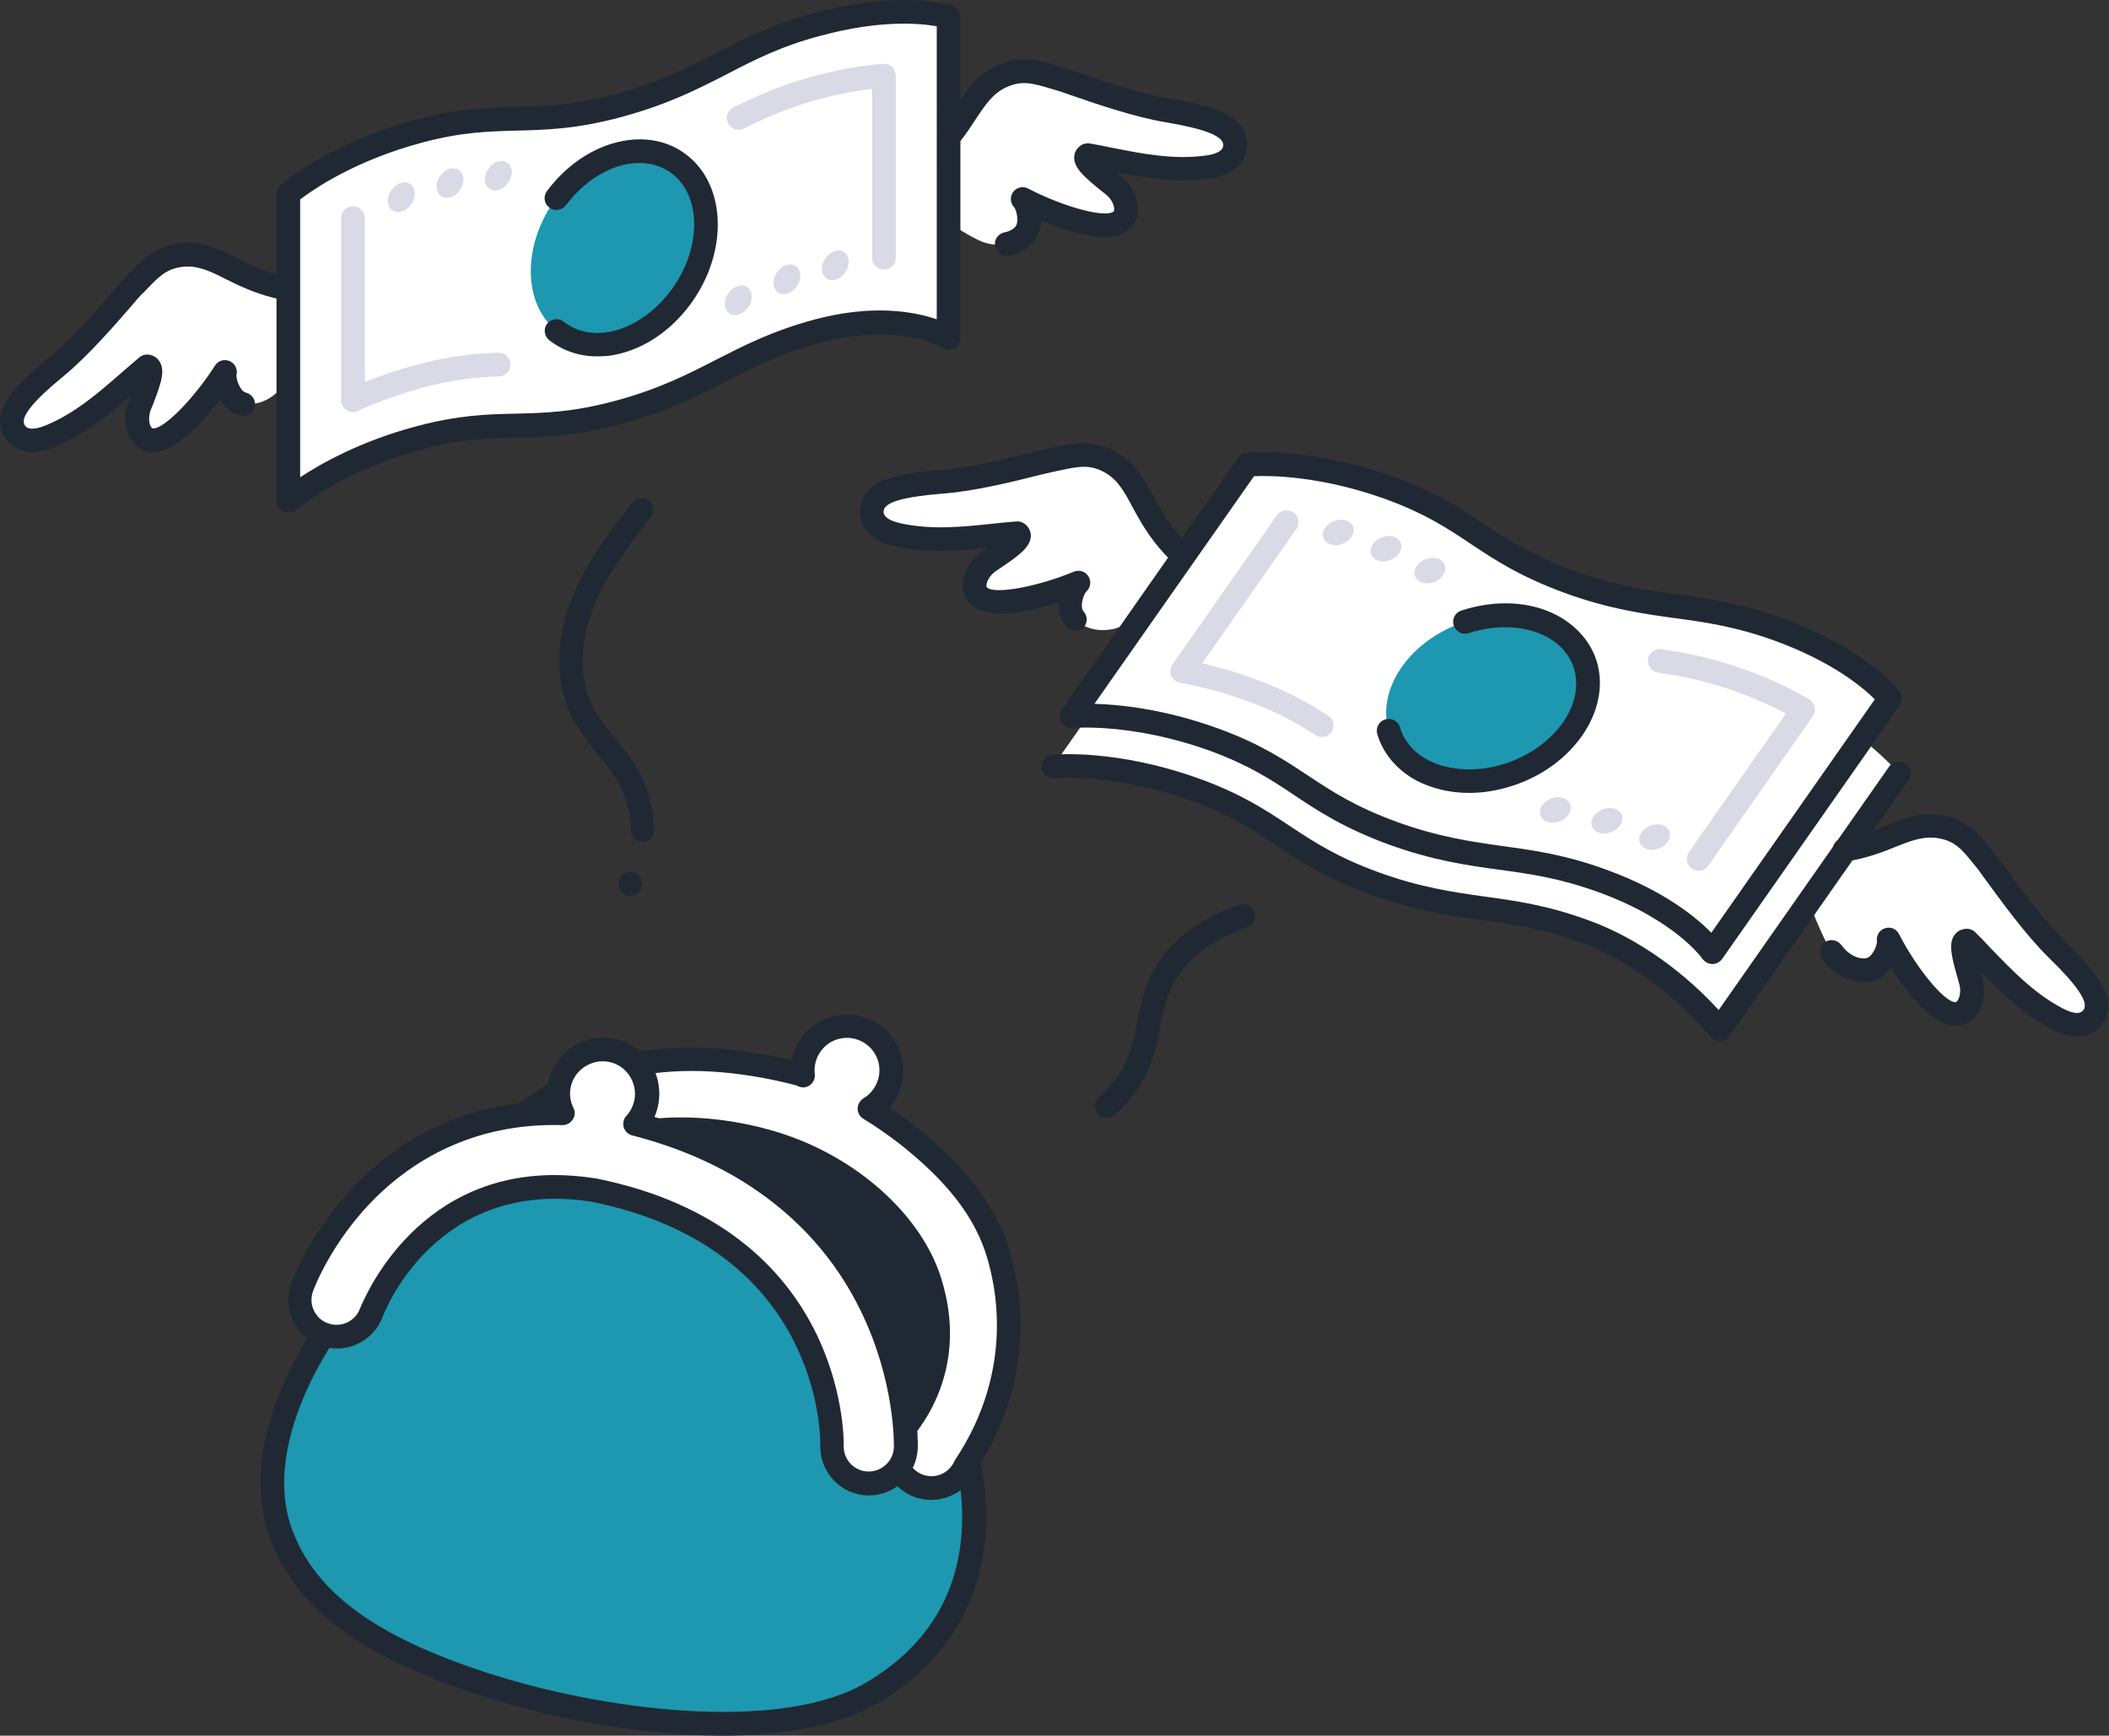 <svg xmlns="http://www.w3.org/2000/svg" xmlns:xlink="http://www.w3.org/1999/xlink" xml:space="preserve" viewBox="0 0 802.4 660.4"><rect x="0" y="0" width="802.4" height="660.4" fill="#333333" stroke="none"/><defs><path id="a" d="M0 0h802.4v660.4H0z"/></defs><clipPath id="b"><use xlink:href="#a" style="overflow:visible"/></clipPath><path d="M256.4 451c-46.2-14.5-76.5-1.2-76.5-1.2s57.3-65.7 138.9-19.6c86.4 48.9 34.9 130.6 34.9 130.6s-51.1-95.3-97.3-109.8" style="clip-path:url(#b);fill:#202933"/><path d="M123.4 507.8s-28.5 39.7-17 74.1c8.7 26.1 32.4 45.1 82.9 60.5 46.5 14.2 110 20.7 142.3 1.9 47.3-27.5 43.4-77.2 31-107.5-8.7 9.5-17.9 16.1-17.9 16.1s-26.7-89.7-99.2-110.5c-100.9-29.7-122.1 65.4-122.1 65.4" style="clip-path:url(#b);fill:#1e97b1"/><path d="M274.9 660.4c-28.5 0-60.1-5.5-87-13.7-49.8-15.2-76.2-34.7-85.8-63.4-11.4-33.9 13-71.5 17.1-77.4 1.6-6.4 12-42.8 44.8-62.1 22.6-13.3 50.4-15.3 82.7-5.8 30.7 8.8 58.2 31.3 79.4 65 11.1 17.6 17.7 33.9 20.8 42.4 3.3-2.8 7.9-6.8 12.3-11.7 1-1.1 2.6-1.7 4.1-1.4s2.8 1.3 3.4 2.7c4.5 10.9 11.4 32.9 7.2 57.3-4.1 23.6-17.9 42.9-40.1 55.8-14.9 8.7-35.9 12.3-58.9 12.3M127 510.4c-.3.4-27 38.2-16.4 70 8.6 25.6 33.2 43.4 79.9 57.7 45.1 13.7 107.7 20.3 138.7 2.3 47.5-27.7 37.9-75.9 31.5-95.4-7 6.8-13.2 11.3-13.5 11.5-1.2.8-2.7 1.1-4.1.6s-2.4-1.6-2.9-3c-.1-.2-6.7-22.3-22-46.5-13.9-22.1-38.1-50.6-74.1-61-29.8-8.7-55.2-7.1-75.6 4.9-31.8 18.7-40.8 56.9-40.8 57.3-.1.6-.3 1.1-.7 1.6m-3.6-2.6" style="clip-path:url(#b);fill:#202933"/><path d="M380.1 477.7c-5.4-18.8-19.1-33.8-35.7-46.6q-6.3-4.95-13.5-9.3c1.8-1.1 3.4-2.4 4.8-4.2 5.7-7.4 4.4-17.9-3-23.6s-17.9-4.4-23.6 3c-2.8 3.6-3.9 8.1-3.4 12.3-.3-.1-.6-.3-.9-.4-.2-.1-.5-.2-.7-.3-69.9-18-104.5 11.5-121 31.9 13.5-2.2 23.9-4.3 37.6-1.7 17.3-10.6 46.3-12.2 74-3.7s51.9 29.3 59.3 52.7c11.4 36.3-12 58-12.2 58.4-3.2 7-.2 15.4 6.8 18.6 7 3.3 15.3.2 18.6-6.8.8-1.9 26.1-34.5 12.9-80.3" style="clip-path:url(#b);fill:#fff"/><path d="M354.3 570.7c-2.6 0-5.3-.6-7.8-1.7-9.2-4.3-13.3-15.3-9-24.6.3-.7.7-1.1 1.1-1.5 4.9-5.2 20.1-24.4 10.9-53.7-6.7-21.5-29.3-41.4-56.3-49.7-26.4-8.1-54-6.8-70.4 3.2-.9.6-2.1.8-3.2.6-11.8-2.2-21.1-.7-32.8 1.2l-3.3.5c-1.8.3-3.7-.6-4.6-2.2s-.8-3.6.4-5.1c28.7-35.2 69.7-46.7 122-34.3.6-3.3 2-6.4 4.1-9.1 7.2-9.3 20.7-11 30-3.8s11 20.7 3.8 30c-.2.3-.5.6-.8.9 3 2 6 4.1 8.7 6.2 20 15.5 32.2 31.5 37.2 48.9 8.2 28.3 3.6 57.7-12.8 82.9-.2.3-.4.6-.5.8-3.1 6.6-9.7 10.5-16.7 10.5m-8.8-22c-1.8 4.6.3 10 4.9 12.1 4.8 2.2 10.4.1 12.6-4.6.2-.5.5-.9 1-1.7 15-22.9 19.1-49.8 11.7-75.5-4.5-15.7-15.4-29.7-34.1-44.3-4.1-3.1-8.5-6.2-13.1-9-1.4-.8-2.2-2.3-2.2-3.9s.9-3 2.2-3.9c1.4-.8 2.5-1.8 3.5-3.1 4.2-5.4 3.2-13.2-2.2-17.3-5.4-4.2-13.2-3.2-17.3 2.2-2 2.6-2.9 5.8-2.5 9 .2 1.6-.5 3.1-1.7 4.1-1.3 1-2.9 1.2-4.4.6l-1.2-.5c-45.3-11.6-81.5-4.5-107.9 21.2 8-1.1 15.8-1.5 24.9 0 18.6-10.5 48.2-11.9 76.2-3.3 29.7 9.1 54.7 31.4 62.2 55.6 10.5 33.5-6.6 55.8-12.6 62.3m25.7 11.3q-.15 0 0 0-.15 0 0 0" style="clip-path:url(#b);fill:#202933"/><path d="M330.3 564.5c-7.7-.2-13.9-6.6-13.7-14.3.1-3.2.4-79.3-91-97.4-62.3-9.6-83.3 44.3-84.2 46.7-2.7 7.2-10.7 11-18 8.3s-11-10.7-8.4-18c.3-.8 7.4-20 25-37.4 14.4-14.3 38.5-29.9 74.3-28.8-2.5-5.1-2.4-11.4 1-16.6 5.1-7.8 15.5-10 23.3-4.9s10 15.5 4.9 23.3c-.5.8-1.2 1.6-1.8 2.3 18.5 4.8 33.6 11.7 45.9 19.7 22.6 14.7 35.9 33.2 43.6 48.9 13.9 28.1 13.4 53.6 13.3 54.6-.1 7.7-6.5 13.8-14.2 13.6" style="clip-path:url(#b);fill:#fff"/><path d="M330.6 569h-.4c-10.2-.2-18.3-8.7-18.1-18.9.1-3.1.4-75.4-87.3-92.9-58.6-9-78.4 41.6-79.2 43.8-3.5 9.5-14.2 14.5-23.7 11-4.7-1.7-8.4-5.1-10.5-9.6s-2.3-9.5-.6-14.2c.3-.8 7.7-20.9 26.1-39.1 13.7-13.6 37-29.4 71.5-30.1-.7-5 .4-10.2 3.2-14.5 3.1-4.8 7.9-8.1 13.5-9.2 5.6-1.2 11.3-.1 16.1 3s8.1 7.9 9.2 13.5c.9 4.5.4 9.1-1.4 13.2 15.3 4.5 29.1 10.8 41.2 18.6 19.7 12.9 35 29.9 45.2 50.6 14.4 29 13.8 55.6 13.8 56.7-.4 10.1-8.6 18.1-18.6 18.1M211 447.1c4.8 0 9.9.4 15.2 1.2h.2c95 18.9 94.7 98.5 94.6 101.9-.1 5.3 4.1 9.6 9.3 9.7s9.6-4 9.8-9.2c0-1 .5-25.4-12.9-52.5-9.5-19.3-23.7-35.1-42.1-47.1-12.9-8.4-27.9-14.8-44.6-19.1-1.5-.4-2.8-1.6-3.2-3.1s-.1-3.2 1-4.3c.5-.6 1-1.1 1.3-1.7 1.8-2.8 2.4-6.1 1.7-9.3s-2.6-6-5.3-7.8c-2.8-1.8-6.1-2.4-9.3-1.7s-6 2.6-7.8 5.3c-2.4 3.7-2.7 8.2-.7 12.2.7 1.4.6 3.1-.3 4.4s-2.3 2.1-3.9 2.1c-34.7-1-57.7 14.4-71 27.5-16.9 16.7-23.7 35-23.9 35.7-.9 2.4-.8 5 .3 7.3s3 4.1 5.4 4.9c4.9 1.8 10.4-.7 12.2-5.7 1-2.2 19.9-50.7 74-50.7m210-21.8c-1.3 0-2.5-.5-3.4-1.6-1.6-1.9-1.4-4.7.5-6.3 5.1-4.3 8.9-9.7 11.2-15.6 1.5-4 2.4-8.3 3.3-12.8 1.1-5.4 2.2-10.9 4.5-16.2 5.7-12.9 18.2-23.3 34.5-28.5 2.4-.8 4.9.5 5.7 2.9s-.5 4.9-2.9 5.7c-13.8 4.4-24.4 13-29 23.6-1.9 4.4-2.9 9.3-4 14.4-1 4.7-1.9 9.5-3.7 14.2-2.8 7.4-7.6 14-13.8 19.3-.9.5-1.9.9-2.9.9" style="clip-path:url(#b);fill:#202933"/><path d="M782.9 361.3c-11.1-10.8-23.7-29.7-26.4-32.9-5.6-6.9-8.8-12-17.6-13.8-8.9-1.8-16 2.5-24.5 5.5s-22.6 6.2-30 1l3.8 22.2s5.6 14.5 8.7 18.9 8.4 7.6 13.7 6.8 8.5-8.1 8-11.6c5.1 9.8 17.1 28.1 25.2 28.3 5.4.2 7.6-7 6.1-12.2-1.4-5.2-5.2-15.9-1.5-15.6 11.1 11.1 20.5 22.5 34.4 29.7 7.2 3.7 11.7 2.4 13.9-1.2 3.3-5.2-.4-11.9-13.8-25.1M437.7 195.7c-4.6-7.8-7.3-15.7-15.2-20s-13.7-2.4-22.4-.8c-4.1.8-26 7.1-41.4 8.3-18.8 1.4-25.9 4.2-26.8 10.4-.6 4.2 2 8.1 9.9 9.8 15.3 3.4 29.8.8 45.5-.6 3 2.1-6.8 7.9-11.2 11s-7.4 10-3.1 13.3c6.4 5 27.3-1.2 37.5-5.5-2.6 2.3-4.9 10-1.3 14s9.7 4.9 14.9 3.6c5.2-1.4 18.9-8.9 18.9-8.9l17.2-14.5c-9.2-.8-17.9-12.3-22.5-20.1" style="clip-path:url(#b);fill:#fff"/><path d="M409.2 240.1c-1.2 0-2.5-.5-3.4-1.5-2.1-2.4-3.2-5.7-3-9.4-10.2 3.3-25.7 6.9-32.7 1.4-2.5-2-3.9-4.9-3.8-8.2.1-4.5 3-9.4 7.1-12.3.7-.5 1.5-1 2.4-1.6-11.7 1.2-23 2-35.1-.6-14-3.1-13.8-12.2-13.4-14.9 1.5-10 12.4-12.8 30.9-14.2 11.5-.9 26.9-4.8 35.2-6.9 2.7-.7 4.6-1.1 5.6-1.4.9-.2 1.8-.4 2.7-.5 7.6-1.5 14.2-2.9 22.7 1.8 7.5 4.1 11 10.6 14.4 17 .8 1.6 1.7 3.2 2.6 4.7 1.7 2.8 6.1 9.9 11.7 14.4 1.9 1.6 2.2 4.4.7 6.3-1.6 1.9-4.4 2.2-6.3.7-6.5-5.2-11.4-12.8-13.8-16.9-1-1.7-1.9-3.4-2.8-5-3-5.7-5.6-10.5-10.7-13.3-5.6-3.1-9.8-2.2-16.6-.8-.9.2-1.8.4-2.8.6-.8.2-2.7.6-5.2 1.2-8.6 2.2-24.5 6.2-36.7 7.1-15 1.2-22.2 3.2-22.7 6.5-.4 2.7 3.3 4.1 6.4 4.8 11.9 2.6 23.4 1.4 35.7.1 2.8-.3 5.6-.6 8.4-.8 1.1-.1 2.1.2 3 .8 1.6 1.1 2.5 2.9 2.5 4.7-.1 4.2-4.4 7.4-11.4 12.1-.8.5-1.6 1.1-2.2 1.5-1.7 1.2-3.2 3.5-3.3 5.2 0 .6.2.8.3.9 3.2 2.6 19.3-.4 33-6.1 2-.8 4.4-.1 5.5 1.8 1.2 1.9.8 4.3-.8 5.8-1.1 1-2.6 5.9-1 7.6 1.7 1.9 1.5 4.7-.4 6.4-.6.6-1.7 1-2.7 1" style="clip-path:url(#b);fill:#202933"/><path d="m722.4 294.1-68.2 97.4s-20-25.8-51.6-37.3c-30.7-11.2-47.3-6.4-79.7-18.2s-36.9-24.3-67.6-35.5c-31.5-11.5-54.6-9-54.6-9l67-95.7s23.1-2.5 54.6 9c30.7 11.2 35.2 23.7 67.6 35.5s49.1 7 79.7 18.2c31.5 11.6 52.8 35.6 52.8 35.6" style="clip-path:url(#b);fill:#fff"/><path d="m719 265.8-67.6 96.5s-10.4-15.7-41.9-27.2c-30.7-11.2-47.3-6.4-79.7-18.2s-36.9-24.3-67.6-35.5c-31.5-11.5-54.6-9-54.6-9l67-95.7s23.1-2.5 54.6 9c30.7 11.2 35.2 23.7 67.6 35.5s49.1 7 79.7 18.2c31.6 11.5 42.5 26.4 42.5 26.4" style="clip-path:url(#b);fill:#fff"/><path d="M651.5 366.8q-.15 0 0 0c-1.5 0-2.9-.8-3.8-2-.1-.1-10.2-14.7-39.7-25.4-14.7-5.3-25.9-6.9-37.8-8.5-12.3-1.7-25.1-3.5-41.9-9.6-16.9-6.2-26.5-12.5-35.8-18.7-8.8-5.9-17.2-11.4-31.8-16.8-30-10.9-52.4-8.8-52.6-8.8-1.8.2-3.5-.7-4.3-2.2-.9-1.5-.8-3.4.2-4.9l67-95.7c.7-1.1 1.9-1.8 3.2-1.9 1-.1 24.5-2.4 56.6 9.3 15.6 5.7 24.8 11.8 33.7 17.7 9.2 6.1 18 11.9 33.9 17.7 16 5.8 28.2 7.5 40.1 9.2 11.8 1.6 24.1 3.3 39.6 9 32.4 11.8 44.1 27.2 44.6 27.9 1.1 1.6 1.2 3.7.1 5.3l-67.6 96.5c-.9 1.2-2.3 1.9-3.7 1.9m-235.1-99c9.9.3 26.9 2 47.4 9.5 15.6 5.7 24.8 11.8 33.7 17.7 9.2 6.1 18 11.9 33.9 17.7 16 5.8 28.2 7.5 40.1 9.2 11.8 1.6 24.1 3.3 39.6 9 22.1 8 34.3 18.2 40 24l62.2-88.8c-4.4-4.4-16-14.3-38.3-22.4-14.7-5.3-25.9-6.9-37.8-8.5-12.3-1.7-25.1-3.5-41.9-9.6-16.9-6.2-26.5-12.5-35.8-18.7-8.8-5.9-17.2-11.4-31.8-16.8-25-9.1-44.5-9.2-50.6-8.9z" style="clip-path:url(#b);fill:#202933"/><path d="M557.3 236.6c-20.7 6.8-33.6 25.3-29 41.4 4.7 16 25.2 23.5 45.9 16.7s33.6-25.3 29-41.4c-4.7-16-25.2-23.5-45.9-16.7" style="clip-path:url(#b);fill:#1e97b1"/><path d="M646.3 331.3c-.9 0-1.8-.3-2.6-.8-2-1.4-2.5-4.2-1.1-6.3l36.9-52.7q-8.4-4.5-18.3-8.1c-12-4.4-21.7-6.2-30.4-7.5-2.5-.4-4.1-2.7-3.8-5.1.4-2.5 2.7-4.1 5.1-3.8 9.2 1.4 19.5 3.3 32.2 7.9 8.8 3.2 16.9 7 24 11.2 1.1.6 1.8 1.7 2.1 2.9s0 2.5-.7 3.5L650 329.3c-.9 1.3-2.3 2-3.7 2m-11.8-11c-1.7 2.5-5.4 3.7-8.1 2.7s-3.6-3.8-1.8-6.3c1.7-2.5 5.4-3.7 8.1-2.7s3.5 3.8 1.8 6.3m-18.2-6.2c-1.7 2.5-5.4 3.7-8.1 2.7s-3.6-3.8-1.8-6.3c1.7-2.5 5.4-3.7 8.1-2.7 2.8 1 3.6 3.8 1.8 6.3m-19.6-4.1c-1.7 2.5-5.4 3.7-8.1 2.7s-3.6-3.8-1.8-6.3c1.7-2.5 5.4-3.7 8.1-2.7s3.5 3.8 1.8 6.3m-93.8-29.6c-.8 0-1.7-.2-2.4-.7-6.6-4.3-14.4-8.8-26.3-13.1-8.3-3-16.8-5.3-25.2-6.8-1.5-.3-2.8-1.3-3.4-2.7s-.4-3 .5-4.3l39.7-56.7c1.4-2 4.2-2.5 6.3-1.1 2 1.4 2.5 4.2 1.1 6.3l-35.8 51.1c6.6 1.5 13.3 3.5 19.8 5.9 12.8 4.6 21 9.5 28.1 14 2.1 1.3 2.7 4.1 1.3 6.2-.8 1.1-2.2 1.9-3.7 1.9m46.1-61.5c-1.7 2.5-5.4 3.7-8.1 2.7s-3.6-3.8-1.8-6.3c1.7-2.5 5.4-3.7 8.1-2.7s3.5 3.8 1.8 6.3m-16.7-8.3c-1.7 2.5-5.4 3.7-8.1 2.7s-3.6-3.8-1.8-6.3c1.7-2.5 5.4-3.7 8.1-2.7s3.5 3.8 1.8 6.3m-18.2-6.2c-1.7 2.5-5.4 3.7-8.1 2.7s-3.6-3.8-1.8-6.3c1.7-2.5 5.4-3.7 8.1-2.7s3.6 3.8 1.8 6.3" style="clip-path:url(#b);fill:#d8dae5"/><path d="M558.9 301.7c-7.1 0-13.9-1.6-19.8-4.6-7.5-4-12.9-10.3-15.1-17.8-.7-2.4.7-4.9 3.1-5.6s4.9.7 5.6 3.1c1.5 5.2 5.2 9.5 10.6 12.4 8.1 4.2 19.1 4.7 29.5 1.3 18.4-6.1 30.1-22.1 26.1-35.9-1.5-5.2-5.2-9.5-10.6-12.4-8.1-4.2-19.1-4.7-29.5-1.3-2.4.8-4.9-.5-5.7-2.9s.5-4.9 2.9-5.7c12.9-4.2 26.2-3.6 36.5 1.9 7.5 4 12.9 10.3 15.1 17.8 5.3 18.3-9 39.4-31.9 46.9-5.7 1.9-11.4 2.8-16.8 2.8" style="clip-path:url(#b);fill:#202933"/><path d="M654.2 396c-1.4 0-2.7-.6-3.6-1.7-.2-.2-19.7-24.9-49.5-35.8-14.7-5.3-25.9-6.9-37.8-8.5-12.3-1.7-25.1-3.5-41.9-9.6-16.9-6.2-26.5-12.5-35.8-18.7-8.8-5.9-17.2-11.4-31.8-16.8-30-10.9-52.4-8.8-52.6-8.8-2.5.3-4.7-1.5-4.9-4s1.5-4.7 4-4.9c1-.1 24.5-2.4 56.6 9.3 15.6 5.7 24.8 11.8 33.7 17.7 9.2 6.1 18 11.9 33.9 17.7 16 5.8 28.2 7.5 40.1 9.2 11.8 1.6 24.1 3.3 39.6 9 24.6 8.9 42.2 26 49.7 34.2l64.9-92.7c1.4-2 4.2-2.5 6.3-1.1 2 1.4 2.5 4.2 1.1 6.3L658 394.2c-.8 1.2-2.1 1.9-3.6 1.9z" style="clip-path:url(#b);fill:#202933"/><path d="M790.5 394.4c-2.6 0-5.8-.7-9.7-2.7-11-5.7-19.1-13.6-27.3-22.1.3 1 .6 2 .8 2.8 1.3 4.8.3 10.5-2.5 14-2.1 2.6-5 4-8.2 3.9-8.8-.3-18.4-13-24.1-22.1-2.3 3-5.1 4.9-8.3 5.3-6.6 1-13.6-2.5-18-8.7-1.4-2-.9-4.8 1.1-6.3 2-1.4 4.8-.9 6.3 1.1 2 2.9 5.7 5.5 9.3 5 2.4-.3 4.4-5 4.2-6.5-.3-2.2 1-4.3 3.1-4.9 2.1-.7 4.3.2 5.3 2.2 6.8 13.2 17.2 25.8 21.4 25.9.2 0 .5 0 .8-.5 1-1.3 1.4-4 .8-6.1-.2-.8-.5-1.6-.7-2.6-2.4-8.2-3.6-13.4-1-16.6 1.2-1.5 3-2.2 4.9-2.1 1.1.1 2.1.6 2.8 1.3 2 2 4 4 5.9 6.1 8.6 8.9 16.6 17.2 27.4 22.9 2.9 1.5 6.5 2.8 8 .4 1.8-2.8-2.4-9.1-13.2-19.6-8.8-8.6-18.4-21.9-23.6-29-1.5-2-2.6-3.6-3.1-4.3-.6-.8-1.2-1.5-1.8-2.2-4.4-5.5-7-8.8-13.3-10-5.7-1.1-10.8.9-16.8 3.3q-2.55 1.05-5.4 2.1c-3.1 1.1-7.9 2.6-13.2 3.4-2.4.4-4.8-1.3-5.1-3.7-.4-2.5 1.3-4.8 3.7-5.1 3.6-.6 7.7-1.6 11.6-3 1.7-.6 3.4-1.3 5-1.9 6.7-2.7 13.6-5.4 21.9-3.8 9.5 1.9 13.7 7.2 18.5 13.3.5.7 1.1 1.4 1.7 2.1.7.9 1.8 2.5 3.5 4.7 5 6.9 14.4 19.8 22.6 27.9 13.2 12.9 19.8 22.1 14.5 30.7-.7 1.4-3.8 5.4-9.8 5.4m-550.8-53.5c-.3 0-.6 0-.9-.1s-.6-.1-.8-.3c-.3-.1-.5-.2-.8-.4-.2-.2-.5-.3-.7-.6-.2-.2-.4-.4-.6-.7-.2-.2-.3-.5-.4-.8s-.2-.5-.2-.8c-.1-.3-.1-.6-.1-.9s0-.6.1-.9.1-.6.2-.8c.1-.3.3-.5.4-.8.2-.2.4-.5.6-.7s.4-.4.7-.6c.2-.2.5-.3.8-.4s.6-.2.8-.2q.9-.15 1.8 0c.3.1.6.1.8.2.3.1.5.3.8.4.2.2.5.3.7.6.2.2.4.4.6.7.2.2.3.5.4.8s.2.5.3.8.1.6.1.9 0 .6-.1.9-.1.6-.3.8c-.1.3-.2.5-.4.8-.2.2-.4.5-.6.7s-.4.4-.7.6c-.2.2-.5.3-.8.4s-.6.2-.8.3c-.3.1-.6.1-.9.1m4.8-20.6c-2.5 0-4.5-2-4.5-4.4-.1-6.6-1.8-13-5-18.5-2.1-3.7-4.9-7.1-7.8-10.7-3.4-4.2-7-8.6-9.6-13.8-6.4-12.5-6.5-28.9-.2-44.8 5.4-13.8 14.4-25.5 23.1-36.8 1.5-2 4.3-2.3 6.3-.8s2.3 4.3.8 6.3c-8.3 10.8-16.9 21.9-21.9 34.6-5.3 13.5-5.4 27.1-.2 37.4 2.2 4.3 5.3 8.1 8.6 12.2 3 3.7 6.1 7.5 8.6 11.9 3.9 6.8 6 14.7 6.2 22.9.2 2.4-1.8 4.4-4.4 4.5q.15 0 0 0" style="clip-path:url(#b);fill:#202933"/><path d="M444 42c-15.3-2.5-36.5-10.7-40.5-11.8-8.5-2.4-14.1-4.8-22.4-1.2s-11.7 11.2-16.9 18.6-14.9 18.1-24 18l15.8 16s13 8.7 18 10.5 11.2 1.4 15.1-2.2c3.9-3.7 2.3-11.5-.1-14.1 9.8 5.1 30.1 13.2 36.9 8.7 4.5-3 2.2-10.1-2-13.5-4.1-3.5-13.3-10.1-10.2-11.9 15.4 2.8 29.7 6.7 45.2 4.6 8-1.1 10.9-4.7 10.7-8.9-.2-6.4-7.1-9.8-25.6-12.8M93.3 104.5c-8.2-3.8-15-8.7-24-7.7s-12.6 5.9-18.8 12.2c-2.9 3-17.2 20.7-29.2 30.5-14.5 11.9-18.8 18.3-16 23.8 1.9 3.8 6.3 5.5 13.7 2.4 14.5-6 24.9-16.5 36.9-26.6 3.7 0-1 10.3-2.9 15.4s-.3 12.4 5.1 12.7c8.1.5 21.7-16.7 27.6-26-.8 3.4 1.7 11 6.9 12.2s10.8-1.5 14.2-5.6c3.5-4.1 10.3-18.1 10.3-18.1l5.7-21.8c-7.6 4.8-21.3.4-29.5-3.4" style="clip-path:url(#b);fill:#fff"/><path d="M12.2 172c-6.9 0-10-4.7-10.9-6.5-4.5-9 2.9-17.6 17.2-29.3 8.9-7.3 19.3-19.4 24.9-25.8 1.8-2.1 3.1-3.6 3.8-4.3s1.3-1.3 1.9-2c5.4-5.6 10-10.5 19.6-11.6 8.5-.9 15.1 2.4 21.5 5.7l4.8 2.4c3 1.4 9.1 3.9 15.2 4.8 2.5.4 4.2 2.7 3.8 5.1-.4 2.5-2.7 4.1-5.1 3.8-7.2-1.1-14.1-3.9-17.6-5.5-1.8-.8-3.5-1.7-5.2-2.5-5.7-2.9-10.7-5.4-16.4-4.8-6.4.7-9.3 3.8-14.1 8.8-.6.7-1.3 1.3-2 2-.6.6-1.9 2.1-3.5 4-5.8 6.7-16.5 19.1-26 26.9-11.6 9.5-16.3 15.4-14.8 18.4 1.2 2.4 5 1.5 8 .3 11.2-4.6 20-12.3 29.3-20.4 2.1-1.8 4.2-3.7 6.4-5.5.8-.7 1.9-1.1 2.9-1.1 1.9 0 3.7.9 4.7 2.5 2.4 3.5.7 8.5-2.4 16.5-.4.9-.7 1.8-1 2.5-.7 2-.6 4.7.3 6.1.3.5.6.5.8.5h.1c4.2 0 15.5-11.5 23.4-23.9 1.2-1.9 3.5-2.6 5.6-1.7 2 .9 3.1 3.1 2.6 5.2-.3 1.4 1.3 6.3 3.6 6.8 2.4.6 3.9 3 3.3 5.4s-3 3.9-5.4 3.3c-3.1-.7-5.8-2.8-7.8-6C77.4 160.5 67 172 58.3 172h-.6c-3.2-.2-6-1.8-7.8-4.6-2.5-3.7-3-9.4-1.2-14.1.3-.8.6-1.7 1-2.7-8.9 7.7-17.7 14.9-29.1 19.6q-4.8 1.8-8.4 1.8" style="clip-path:url(#b);fill:#202933"/><path d="M360.9 6.4v122.1s-17.5-11.2-49.9-2.5c-31.5 8.4-42.4 21.9-75.7 30.8s-44.2 1.3-75.7 9.7c-32.4 8.7-49.9 23.9-49.9 23.9V73.8s17.5-15.2 49.9-23.9c31.5-8.4 42.4-.8 75.7-9.7S279.5 17.8 311 9.4c32.4-8.8 49.9-3 49.9-3" style="clip-path:url(#b);fill:#fff"/><path d="M109.7 195c-.6 0-1.3-.1-1.9-.4-1.6-.7-2.6-2.3-2.6-4.1V73.8c0-1.3.6-2.5 1.5-3.4.7-.7 18.7-16 51.7-24.9 16.1-4.3 27.1-4.6 37.8-4.8 11.1-.3 21.6-.5 37.9-4.9 16.4-4.4 27.4-10 38.1-15.5 10.6-5.4 21.6-11.1 37.6-15.4 33.3-8.9 51.7-3 52.5-2.7 1.8.6 3.1 2.3 3.1 4.3v122.1c0 1.6-.9 3.2-2.3 3.9-1.4.8-3.2.7-4.6-.2-.1-.1-16.5-9.9-46.3-1.9-15.1 4-25.2 9.2-35.8 14.7-11.1 5.7-22.5 11.5-39.9 16.2s-28.9 4.9-40 5.2c-10.6.3-20.7.5-35.7 4.5-30.9 8.3-47.9 22.8-48.1 23-.9.7-2 1-3 1m4.5-119.1v105.7c8.2-5.4 23.2-13.8 44.2-19.4 16.1-4.3 27.1-4.6 37.8-4.8 11.1-.3 21.6-.5 37.9-4.9 16.4-4.4 27.4-10 38.1-15.5 10.6-5.4 21.6-11.1 37.6-15.4 22.4-6 38.2-3 46.6-.1V10c-6.1-1.1-21.3-2.6-44.2 3.6-15.1 4-25.2 9.2-35.8 14.7-11.1 5.7-22.5 11.5-39.9 16.2s-28.9 4.9-40 5.2c-10.6.3-20.7.5-35.7 4.5-25.7 6.8-41.8 18-46.6 21.7" style="clip-path:url(#b);fill:#202933"/><path d="M258.8 62.7c-13-10.5-34.1-4.8-47.1 12.6s-13 40.1 0 50.5c13 10.5 34.1 4.8 47.1-12.6 13.1-17.4 13.1-40 0-50.5" style="clip-path:url(#b);fill:#1e97b1"/><path d="M336.3 102.6c-2.5 0-4.5-2-4.5-4.5V33.8c-6.3.7-12.9 2-19.6 3.8-12.3 3.3-21.3 7.4-29.2 11.3-2.2 1.1-4.9.2-6-2s-.2-4.9 2-6c8.3-4.1 17.8-8.5 30.9-12 9.1-2.4 17.8-4 26.1-4.6 1.3-.1 2.5.3 3.4 1.2s1.4 2 1.4 3.3v69.3c0 2.5-2 4.5-4.5 4.5m-13.4-3c0 3-2.3 6.1-5.1 6.8-2.8.8-5.1-1.1-5.1-4.1s2.3-6.1 5.1-6.8c2.8-.8 5.1 1 5.1 4.1m-18.4 5.3c0 3-2.3 6.1-5.1 6.8-2.8.8-5.1-1.1-5.1-4.1s2.3-6.1 5.1-6.8c2.8-.8 5.1 1.1 5.1 4.1m-18.5 8c0 3-2.3 6.1-5.1 6.8-2.8.8-5.1-1.1-5.1-4.1s2.3-6.1 5.1-6.8c2.8-.8 5.1 1 5.1 4.1m-151.7 43.9c-.8 0-1.7-.2-2.4-.7-1.3-.8-2.1-2.3-2.1-3.8V83c0-2.5 2-4.5 4.5-4.5s4.5 2 4.5 4.5v62.4c6.3-2.6 12.9-4.8 19.6-6.6 13.1-3.5 22.7-4.3 31.1-4.6 2.5-.1 4.6 1.8 4.7 4.3s-1.8 4.6-4.3 4.7c-7.9.3-16.8 1-29.1 4.3-8.5 2.3-16.8 5.3-24.6 8.8-.6.3-1.3.5-1.9.5m60.4-91.3c0 3-2.3 6.1-5.1 6.8-2.8.8-5.1-1.1-5.1-4.1s2.3-6.1 5.1-6.8 5.1 1.1 5.1 4.1m-18.4 2.8c0 3-2.3 6.1-5.1 6.8-2.8.8-5.1-1.1-5.1-4.1s2.3-6.1 5.1-6.8 5.1 1.1 5.1 4.1m-18.5 5.4c0 3-2.3 6.1-5.1 6.8-2.8.8-5.1-1.1-5.1-4.1s2.3-6.1 5.1-6.8c2.9-.8 5.1 1.1 5.1 4.1" style="clip-path:url(#b);fill:#d8dae5"/><path d="M227.2 135.6c-6.9 0-13.2-2.2-18.3-6.2-1.9-1.6-2.2-4.4-.7-6.3 1.6-1.9 4.4-2.2 6.3-.7 4.3 3.4 9.7 4.8 15.8 4.1 9-1.1 18.3-7.1 24.9-15.9 11.6-15.5 11.9-35.4.8-44.3-4.3-3.4-9.7-4.8-15.8-4.1-9 1.1-18.3 7.1-24.9 15.9-1.5 2-4.3 2.4-6.3.9s-2.4-4.3-.9-6.3c8.1-10.9 19.4-17.9 31-19.4 8.4-1.1 16.5 1 22.6 6 14.9 11.9 15.2 37.4.8 56.7-8.1 10.9-19.4 17.9-31 19.4-1.5.1-2.9.2-4.3.2M383 97.3c-2.1 0-4-1.5-4.4-3.6-.5-2.4 1.1-4.8 3.6-5.3 1.6-.3 2.9-.9 3.9-1.9 1.8-1.6.7-6.6-.3-7.7-1.5-1.6-1.6-4.1-.3-5.8s3.7-2.3 5.6-1.3c13.2 6.9 28.9 11.2 32.4 8.9.2-.1.4-.3.4-.9.1-1.6-1.2-4.1-2.8-5.4-.6-.5-1.3-1.1-2.1-1.7-6.6-5.3-10.6-8.9-10.3-13 .1-1.9 1.2-3.5 2.9-4.5.9-.5 2-.7 3.1-.5 2.8.5 5.6 1 8.3 1.6 12.1 2.4 23.5 4.6 35.6 3 3.2-.4 7-1.5 6.8-4.2-.2-3.3-7.2-6-22-8.5-12.1-2-27.6-7.4-36-10.3-2.4-.8-4.2-1.5-5-1.7-.9-.3-1.8-.5-2.7-.8-6.7-2-10.8-3.2-16.6-.6-5.3 2.3-8.4 7-11.9 12.3-1 1.5-2.1 3.1-3.2 4.8-1.1 1.5-2.2 3-3.4 4.5-1.6 1.9-4.4 2.2-6.3.6s-2.2-4.4-.6-6.3c1.1-1.3 2.1-2.6 3-4l3-4.5c3.9-6 8-12.2 15.8-15.7 8.9-3.9 15.3-2 22.8.2.8.2 1.7.5 2.6.8 1.1.3 2.9.9 5.5 1.8 8.1 2.8 23.1 8 34.5 9.9 18.3 3 28.9 6.7 29.5 16.8.2 2.7-.4 11.8-14.6 13.7-12.3 1.6-23.4-.2-35-2.4.8.7 1.6 1.3 2.2 1.8 3.8 3.2 6.3 8.4 6 12.9-.2 3.3-1.8 6.1-4.5 7.9-7.4 4.9-22.6-.1-32.4-4.3-.1 3.8-1.4 6.9-3.8 9.1-2.2 2.1-5.1 3.5-8.3 4.2-.4.1-.7.1-1 .1" style="clip-path:url(#b);fill:#202933"/></svg>